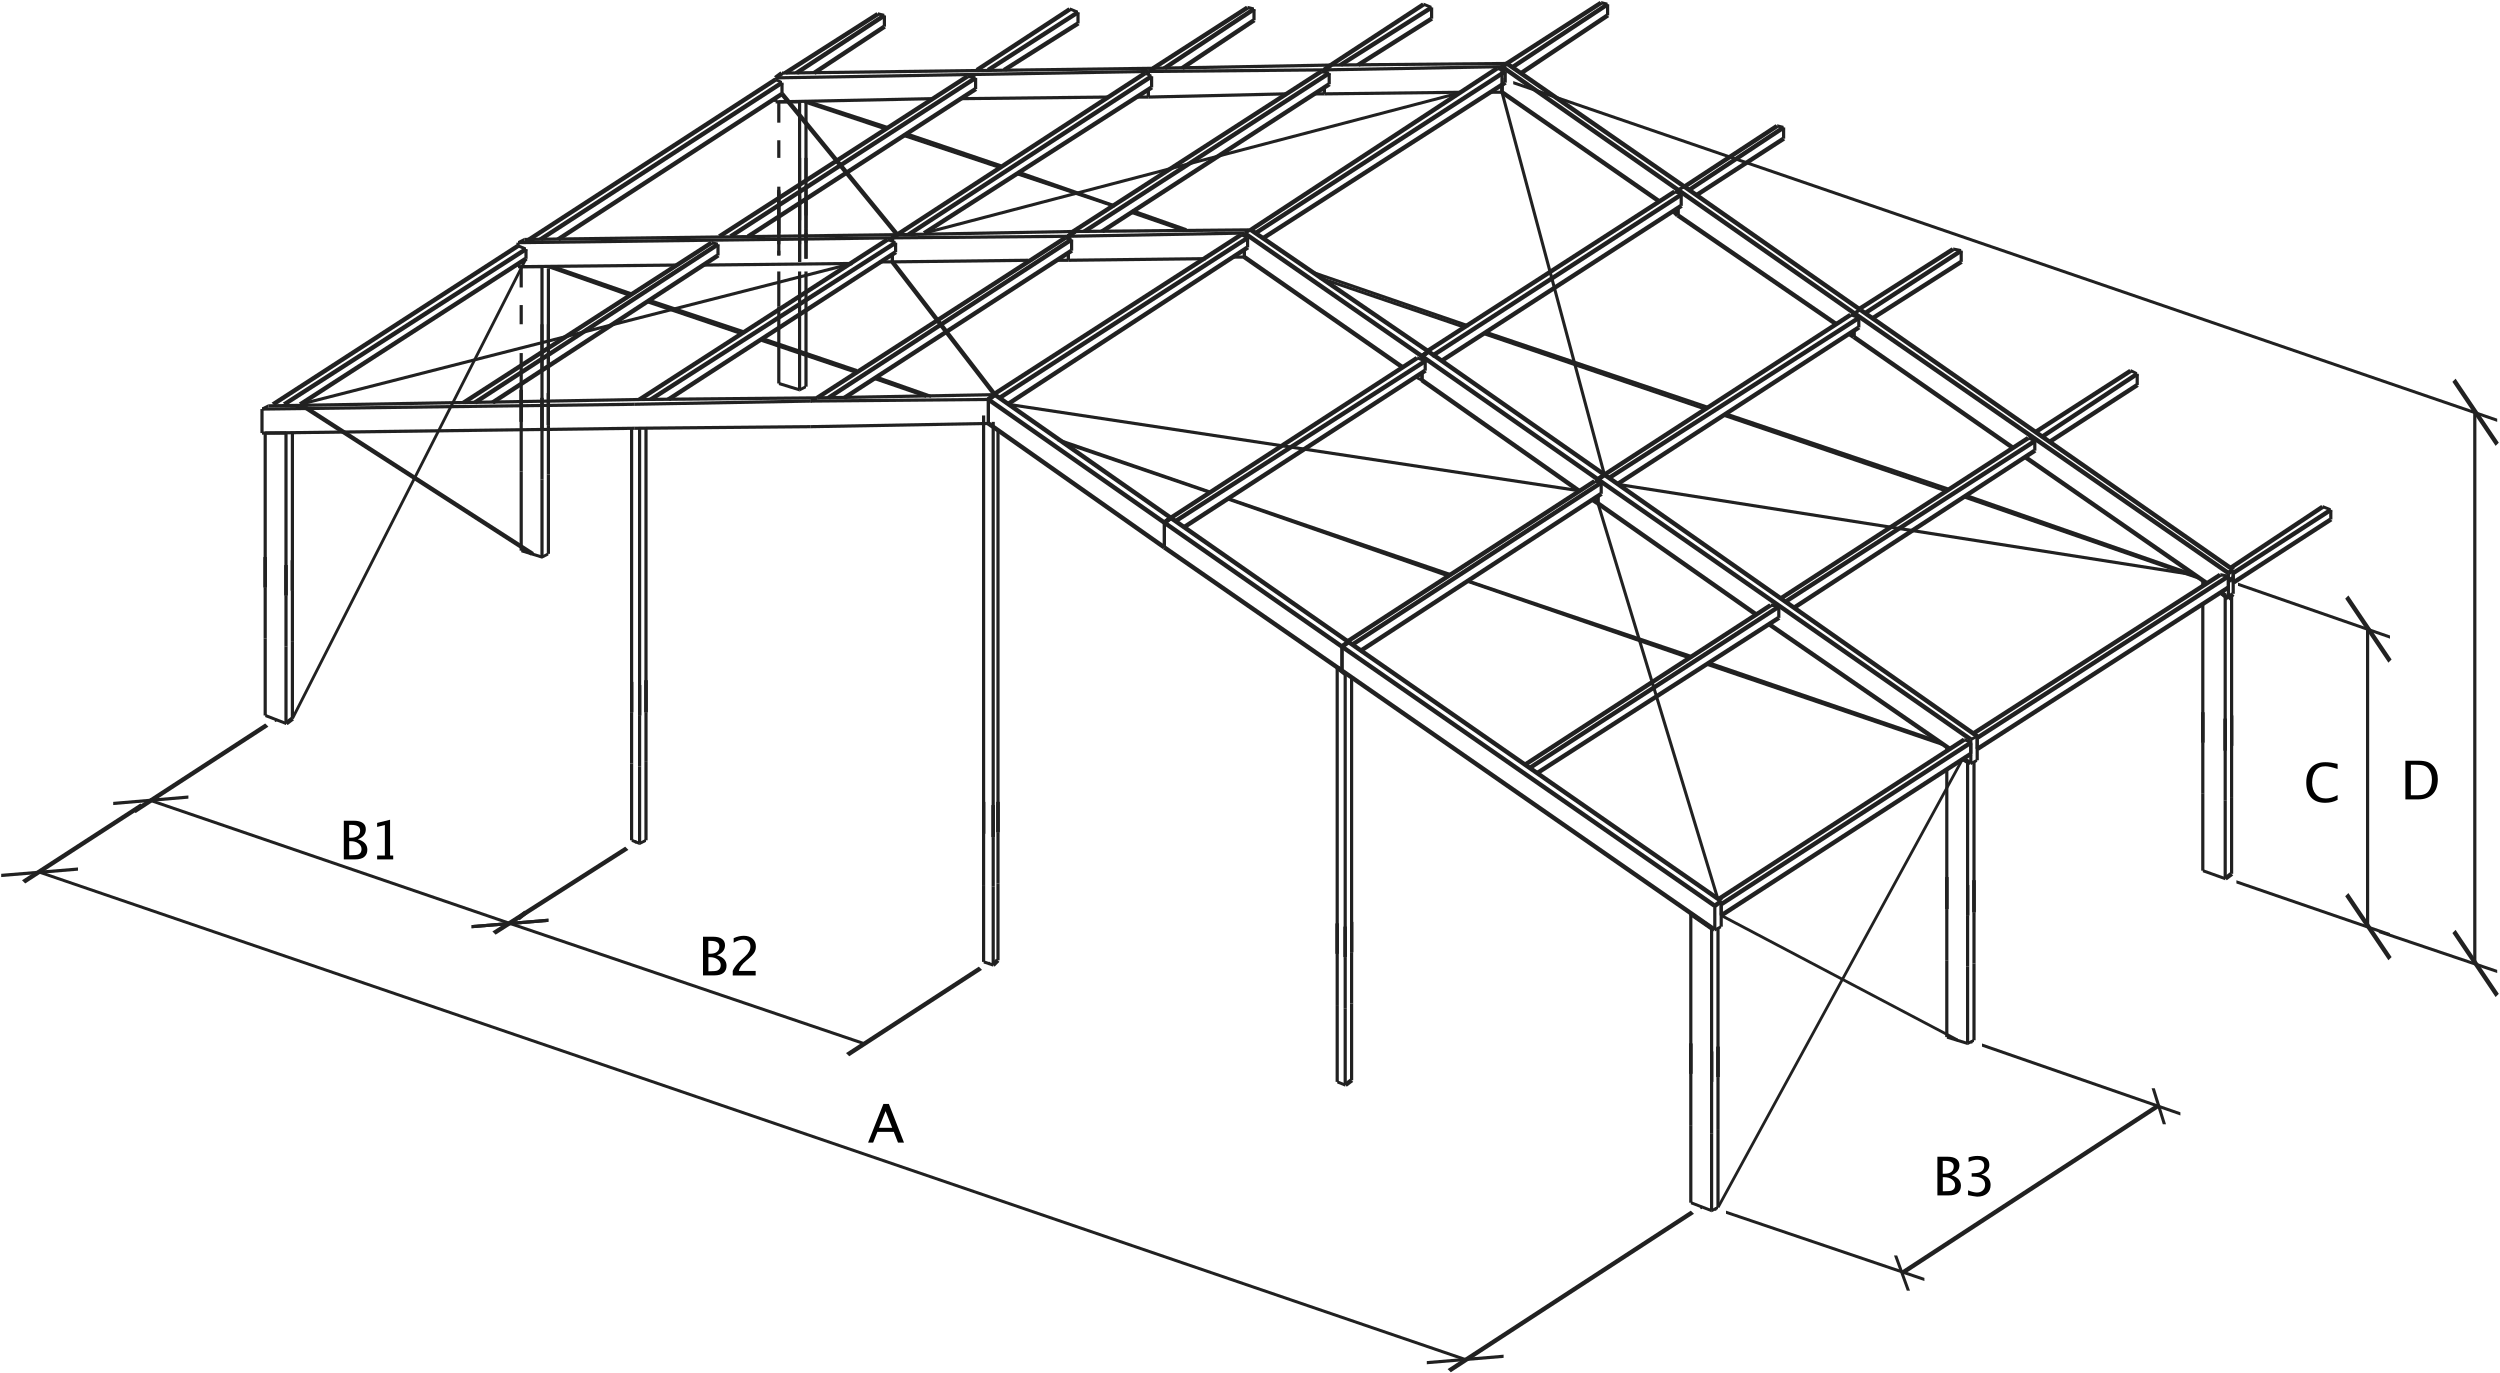 <?xml version="1.0" encoding="utf-8"?>
<!-- Generator: Adobe Illustrator 24.0.3, SVG Export Plug-In . SVG Version: 6.00 Build 0)  -->
<svg version="1.1" id="Ebene_1" xmlns="http://www.w3.org/2000/svg" xmlns:xlink="http://www.w3.org/1999/xlink" x="0px" y="0px"
	 viewBox="0 0 375 206" style="enable-background:new 0 0 375 206;" xml:space="preserve">
<style type="text/css">
	.st0{fill-rule:evenodd;clip-rule:evenodd;fill:#212121;}
	.st1{clip-path:url(#SVGID_2_);}
	.st2{clip-path:url(#SVGID_4_);}
	.st3{clip-path:url(#SVGID_6_);}
	.st4{clip-path:url(#SVGID_8_);}
	.st5{clip-path:url(#SVGID_10_);}
	.st6{clip-path:url(#SVGID_12_);}
</style>
<g>
	<polygon class="st0" points="253.38,137.32 256.5,139.48 256.98,139 253.86,136.84 	"/>
	<rect x="256.5" y="139.24" class="st0" width="0.48" height="23.04"/>
	<rect x="257.46" y="139.24" class="st0" width="0.48" height="22.32"/>
	<rect x="253.38" y="137.07" class="st0" width="0.48" height="24"/>
	<polygon class="st0" points="200.34,100.36 201.54,101.32 202.02,100.84 200.82,99.88 	"/>
	<rect x="201.54" y="101.07" class="st0" width="0.48" height="42.49"/>
	<rect x="202.5" y="101.56" class="st0" width="0.48" height="41.28"/>
	<rect x="200.34" y="100.12" class="st0" width="0.48" height="42.95"/>
	<rect x="148.74" y="63.28" class="st0" width="0.48" height="62.28"/>
	<rect x="149.46" y="64.72" class="st0" width="0.48" height="60.12"/>
	<rect x="147.3" y="62.32" class="st0" width="0.48" height="62.75"/>
	<polygon class="st0" points="292.02,112.36 292.5,112.6 292.5,112.12 292.02,111.88 	"/>
	<polygon class="st0" points="294.18,114.04 294.9,114.52 295.38,114.04 294.66,113.56 	"/>
	<rect x="294.9" y="114.28" class="st0" width="0.48" height="23.04"/>
	<rect x="295.86" y="114.28" class="st0" width="0.48" height="22.56"/>
	<rect x="291.78" y="115.24" class="st0" width="0.48" height="21.12"/>
	<rect x="291.78" y="112.12" class="st0" width="0.48" height="0.48"/>
	<polygon class="st0" points="330.42,87.4 330.9,87.64 330.9,87.16 330.42,86.92 	"/>
	<polygon class="st0" points="332.82,89.07 333.54,89.56 334.02,89.07 333.3,88.6 	"/>
	<rect x="333.54" y="89.32" class="st0" width="0.48" height="23.28"/>
	<rect x="334.5" y="89.32" class="st0" width="0.48" height="22.56"/>
	<rect x="330.18" y="90.52" class="st0" width="0.48" height="20.88"/>
	<rect x="330.18" y="87.16" class="st0" width="0.48" height="0.72"/>
	<rect x="94.5" y="64.24" class="st0" width="0.48" height="42.6"/>
	<rect x="95.7" y="64.24" class="st0" width="0.48" height="43.08"/>
	<rect x="96.66" y="64.24" class="st0" width="0.48" height="42.6"/>
	<rect x="116.82" y="15.04" class="st0" width="3.12" height="0.48"/>
	<rect x="116.58" y="15.28" class="st0" width="0.48" height="3.12"/>
	<rect x="116.58" y="21.04" class="st0" width="0.48" height="2.64"/>
	<rect x="116.58" y="28" class="st0" width="0.48" height="6.96"/>
	<rect x="116.58" y="37.6" class="st0" width="0.48" height="0.72"/>
	<rect x="119.7" y="35.68" class="st0" width="0.48" height="3.6"/>
	<rect x="119.7" y="28" class="st0" width="0.48" height="5.04"/>
	<rect x="119.7" y="23.68" class="st0" width="0.48" height="6.72"/>
	<rect x="119.7" y="15.28" class="st0" width="0.48" height="12.48"/>
	<rect x="120.66" y="15.28" class="st0" width="0.48" height="12"/>
	<rect x="120.66" y="23.68" class="st0" width="0.48" height="6.24"/>
	<rect x="120.66" y="28" class="st0" width="0.48" height="4.32"/>
	<rect x="120.66" y="34.96" class="st0" width="0.48" height="3.84"/>
	<rect x="78.18" y="39.76" class="st0" width="3.12" height="0.48"/>
	<rect x="77.94" y="40" class="st0" width="0.48" height="3.12"/>
	<rect x="77.94" y="45.76" class="st0" width="0.48" height="2.88"/>
	<rect x="77.94" y="52.96" class="st0" width="0.48" height="10.32"/>
	<rect x="81.06" y="52.96" class="st0" width="0.48" height="11.28"/>
	<rect x="81.06" y="48.64" class="st0" width="0.48" height="6.72"/>
	<rect x="81.06" y="40" class="st0" width="0.48" height="12.72"/>
	<rect x="82.02" y="40.24" class="st0" width="0.48" height="11.76"/>
	<rect x="82.02" y="48.64" class="st0" width="0.48" height="6"/>
	<rect x="82.02" y="52.96" class="st0" width="0.48" height="10.8"/>
	<rect x="39.78" y="64.72" class="st0" width="3.12" height="0.48"/>
	<rect x="39.54" y="64.96" class="st0" width="0.48" height="23.16"/>
	<rect x="42.66" y="64.96" class="st0" width="0.48" height="24.36"/>
	<rect x="43.62" y="64.96" class="st0" width="0.48" height="23.64"/>
	<rect x="333.54" y="112.6" class="st0" width="0.48" height="7.44"/>
	<rect x="334.5" y="111.88" class="st0" width="0.48" height="7.68"/>
	<rect x="330.18" y="111.4" class="st0" width="0.48" height="7.67"/>
	<rect x="333.54" y="120.04" class="st0" width="0.48" height="11.76"/>
	<rect x="334.5" y="119.56" class="st0" width="0.48" height="11.51"/>
	<polygon class="st0" points="333.78,131.56 330.42,130.36 330.42,130.84 333.78,132.04 	"/>
	<polygon class="st0" points="334.02,132.04 334.98,131.32 334.5,130.84 333.54,131.56 	"/>
	<rect x="330.18" y="119.07" class="st0" width="0.48" height="11.53"/>
	<rect x="333.54" y="107.8" class="st0" width="0.48" height="4.8"/>
	<rect x="334.5" y="107.32" class="st0" width="0.48" height="4.56"/>
	<rect x="330.18" y="106.84" class="st0" width="0.48" height="4.56"/>
	<rect x="333.54" y="107.8" class="st0" width="0.48" height="4.8"/>
	<rect x="334.5" y="107.32" class="st0" width="0.48" height="4.56"/>
	<rect x="330.18" y="106.84" class="st0" width="0.48" height="4.56"/>
	<rect x="256.5" y="162.28" class="st0" width="0.48" height="7.79"/>
	<rect x="257.46" y="161.56" class="st0" width="0.48" height="7.8"/>
	<rect x="253.38" y="161.07" class="st0" width="0.48" height="7.81"/>
	<rect x="201.54" y="143.56" class="st0" width="0.48" height="7.68"/>
	<rect x="202.5" y="142.84" class="st0" width="0.48" height="7.68"/>
	<rect x="200.34" y="143.07" class="st0" width="0.48" height="7.69"/>
	<rect x="294.9" y="137.32" class="st0" width="0.48" height="7.68"/>
	<rect x="295.86" y="136.84" class="st0" width="0.48" height="7.68"/>
	<rect x="291.78" y="136.36" class="st0" width="0.48" height="7.68"/>
	<rect x="256.5" y="170.07" class="st0" width="0.48" height="11.53"/>
	<rect x="257.46" y="169.36" class="st0" width="0.48" height="11.76"/>
	<polygon class="st0" points="256.74,181.36 253.62,180.16 253.62,180.64 256.74,181.84 	"/>
	<polygon class="st0" points="256.74,181.84 257.7,181.36 257.7,180.88 256.74,181.36 	"/>
	<rect x="253.38" y="168.88" class="st0" width="0.48" height="11.52"/>
	<rect x="294.9" y="145" class="st0" width="0.48" height="11.52"/>
	<rect x="295.86" y="144.52" class="st0" width="0.48" height="11.52"/>
	<polygon class="st0" points="295.14,156.28 292.02,155.32 292.02,155.8 295.14,156.76 	"/>
	<polygon class="st0" points="295.14,156.76 296.1,156.28 296.1,155.8 295.14,156.28 	"/>
	<rect x="291.78" y="144.04" class="st0" width="0.48" height="11.52"/>
	<rect x="201.54" y="151.24" class="st0" width="0.48" height="11.52"/>
	<rect x="202.5" y="150.52" class="st0" width="0.48" height="11.52"/>
	<polygon class="st0" points="201.78,162.52 200.58,162.04 200.58,162.52 201.78,163 	"/>
	<polygon class="st0" points="202.02,163 202.98,162.28 202.5,161.8 201.54,162.52 	"/>
	<rect x="200.34" y="150.76" class="st0" width="0.48" height="11.52"/>
	<rect x="294.9" y="132.76" class="st0" width="0.48" height="4.56"/>
	<rect x="295.86" y="132.04" class="st0" width="0.48" height="4.8"/>
	<rect x="291.78" y="131.56" class="st0" width="0.48" height="4.8"/>
	<rect x="294.9" y="132.76" class="st0" width="0.48" height="4.56"/>
	<rect x="295.86" y="132.04" class="st0" width="0.48" height="4.8"/>
	<rect x="291.78" y="131.56" class="st0" width="0.48" height="4.8"/>
	<rect x="256.5" y="157.72" class="st0" width="0.48" height="4.56"/>
	<rect x="257.46" y="157" class="st0" width="0.48" height="4.56"/>
	<rect x="253.38" y="156.52" class="st0" width="0.48" height="4.55"/>
	<rect x="256.5" y="157.72" class="st0" width="0.48" height="4.56"/>
	<rect x="257.46" y="157" class="st0" width="0.48" height="4.56"/>
	<rect x="253.38" y="156.52" class="st0" width="0.48" height="4.55"/>
	<rect x="201.54" y="139" class="st0" width="0.48" height="4.56"/>
	<rect x="202.5" y="138.28" class="st0" width="0.48" height="4.56"/>
	<rect x="200.34" y="138.52" class="st0" width="0.48" height="4.55"/>
	<rect x="201.54" y="139" class="st0" width="0.48" height="4.56"/>
	<rect x="202.5" y="138.28" class="st0" width="0.48" height="4.56"/>
	<rect x="200.34" y="138.52" class="st0" width="0.48" height="4.55"/>
	<rect x="116.58" y="40.72" class="st0" width="0.48" height="5.28"/>
	<rect x="119.7" y="40.72" class="st0" width="0.48" height="6.24"/>
	<rect x="120.66" y="40.72" class="st0" width="0.48" height="5.76"/>
	<rect x="116.58" y="46" class="st0" width="0.48" height="11.52"/>
	<polygon class="st0" points="116.82,57.76 119.94,58.72 119.94,58.24 116.82,57.28 	"/>
	<polygon class="st0" points="119.94,58.72 120.9,58.24 120.9,57.76 119.94,58.24 	"/>
	<rect x="119.7" y="46.96" class="st0" width="0.48" height="11.52"/>
	<rect x="120.66" y="46.48" class="st0" width="0.48" height="11.52"/>
	<rect x="116.58" y="28.48" class="st0" width="0.48" height="9.84"/>
	<rect x="116.58" y="28.72" class="st0" width="0.48" height="5.04"/>
	<rect x="119.7" y="29.92" class="st0" width="0.48" height="4.8"/>
	<rect x="119.7" y="29.44" class="st0" width="0.48" height="9.84"/>
	<rect x="120.66" y="29.92" class="st0" width="0.48" height="8.88"/>
	<rect x="120.66" y="30.16" class="st0" width="0.48" height="4.08"/>
	<rect x="116.58" y="33.76" class="st0" width="0.48" height="2.88"/>
	<rect x="119.7" y="34.72" class="st0" width="0.48" height="1.92"/>
	<rect x="120.66" y="34.24" class="st0" width="0.48" height="2.16"/>
	<rect x="148.74" y="125.56" class="st0" width="0.48" height="7.44"/>
	<rect x="149.46" y="124.84" class="st0" width="0.48" height="7.68"/>
	<rect x="147.3" y="125.07" class="st0" width="0.48" height="7.69"/>
	<rect x="77.94" y="63.28" class="st0" width="0.48" height="7.44"/>
	<rect x="81.06" y="64.24" class="st0" width="0.48" height="7.68"/>
	<rect x="82.02" y="63.76" class="st0" width="0.48" height="7.44"/>
	<rect x="39.54" y="88.12" class="st0" width="0.48" height="7.68"/>
	<rect x="42.66" y="89.32" class="st0" width="0.48" height="7.68"/>
	<rect x="43.62" y="88.6" class="st0" width="0.48" height="7.68"/>
	<rect x="94.5" y="106.84" class="st0" width="0.48" height="7.68"/>
	<rect x="95.7" y="107.32" class="st0" width="0.48" height="7.68"/>
	<rect x="96.66" y="106.84" class="st0" width="0.48" height="7.44"/>
	<rect x="148.74" y="133" class="st0" width="0.48" height="11.76"/>
	<rect x="149.46" y="132.52" class="st0" width="0.48" height="11.52"/>
	<polygon class="st0" points="148.98,144.52 147.54,144.04 147.54,144.52 148.98,145 	"/>
	
		<rect x="148.83" y="144.06" transform="matrix(0.707 -0.707 0.707 0.707 -58.366 147.889)" class="st0" width="1.02" height="0.68"/>
	<rect x="147.3" y="132.76" class="st0" width="0.48" height="11.52"/>
	<rect x="94.5" y="114.52" class="st0" width="0.48" height="11.52"/>
	<polygon class="st0" points="94.74,126.28 95.94,126.76 95.94,126.28 94.74,125.8 	"/>
	<polygon class="st0" points="95.94,126.76 96.9,126.28 96.9,125.8 95.94,126.28 	"/>
	<rect x="95.7" y="115" class="st0" width="0.48" height="11.52"/>
	<rect x="96.66" y="114.28" class="st0" width="0.48" height="11.76"/>
	<rect x="77.94" y="70.72" class="st0" width="0.48" height="11.88"/>
	<polygon class="st0" points="78.18,82.84 81.3,83.8 81.3,83.32 78.18,82.36 	"/>
	<polygon class="st0" points="81.3,83.8 82.26,83.32 82.26,82.84 81.3,83.32 	"/>
	<rect x="81.06" y="71.92" class="st0" width="0.48" height="11.64"/>
	<rect x="82.02" y="71.2" class="st0" width="0.48" height="11.87"/>
	<rect x="39.54" y="95.8" class="st0" width="0.48" height="11.52"/>
	<polygon class="st0" points="39.78,107.56 42.9,108.76 42.9,108.28 39.78,107.07 	"/>
	<polygon class="st0" points="43.14,108.76 44.1,108.04 43.62,107.56 42.66,108.28 	"/>
	<rect x="42.66" y="97" class="st0" width="0.48" height="11.52"/>
	<rect x="43.62" y="96.28" class="st0" width="0.48" height="11.52"/>
	<rect x="148.74" y="120.76" class="st0" width="0.48" height="4.8"/>
	<rect x="149.46" y="120.28" class="st0" width="0.48" height="4.56"/>
	<rect x="147.3" y="120.28" class="st0" width="0.48" height="4.79"/>
	<rect x="148.74" y="120.76" class="st0" width="0.48" height="4.8"/>
	<rect x="149.46" y="120.28" class="st0" width="0.48" height="4.56"/>
	<rect x="147.3" y="120.28" class="st0" width="0.48" height="4.79"/>
	<rect x="94.5" y="102.28" class="st0" width="0.48" height="4.56"/>
	<rect x="95.7" y="102.76" class="st0" width="0.48" height="4.56"/>
	<rect x="96.66" y="102.04" class="st0" width="0.48" height="4.8"/>
	<rect x="94.5" y="102.28" class="st0" width="0.48" height="4.56"/>
	<rect x="95.7" y="102.76" class="st0" width="0.48" height="4.56"/>
	<rect x="96.66" y="102.04" class="st0" width="0.48" height="4.8"/>
	<rect x="77.94" y="58.48" class="st0" width="0.48" height="4.8"/>
	<rect x="81.06" y="59.68" class="st0" width="0.48" height="4.56"/>
	<rect x="82.02" y="58.96" class="st0" width="0.48" height="4.8"/>
	<rect x="77.94" y="58.48" class="st0" width="0.48" height="4.8"/>
	<rect x="81.06" y="59.68" class="st0" width="0.48" height="4.56"/>
	<rect x="82.02" y="58.96" class="st0" width="0.48" height="4.8"/>
	<rect x="39.54" y="83.56" class="st0" width="0.48" height="4.56"/>
	<rect x="42.66" y="84.76" class="st0" width="0.48" height="4.56"/>
	<rect x="43.62" y="84.04" class="st0" width="0.48" height="4.56"/>
	<rect x="39.54" y="83.56" class="st0" width="0.48" height="4.56"/>
	<rect x="42.66" y="84.76" class="st0" width="0.48" height="4.56"/>
	<rect x="43.62" y="84.04" class="st0" width="0.48" height="4.56"/>
	<rect x="148.02" y="59.92" class="st0" width="0.48" height="3.6"/>
	<polygon class="st0" points="148.02,60.16 174.42,78.64 174.9,78.16 148.5,59.68 	"/>
	<polygon class="st0" points="148.5,60.16 149.46,59.44 148.98,58.96 148.02,59.68 	"/>
	<polygon class="st0" points="175.86,77.44 149.46,58.96 148.98,59.44 175.38,77.92 	"/>
	<rect x="174.42" y="78.4" class="st0" width="0.48" height="3.72"/>
	<polygon class="st0" points="174.9,78.64 175.86,77.92 175.38,77.44 174.42,78.16 	"/>
	<polygon class="st0" points="174.9,81.88 148.5,63.28 148.02,63.76 174.42,82.36 	"/>
	<rect x="186.42" y="37.6" class="st0" width="0.48" height="0.96"/>
	<rect x="186.42" y="34.96" class="st0" width="0.48" height="0.48"/>
	<polygon class="st0" points="186.42,35.2 213.06,53.68 213.54,53.2 186.9,34.72 	"/>
	<polygon class="st0" points="186.66,35.2 187.62,34.72 187.62,34.24 186.66,34.72 	"/>
	<polygon class="st0" points="214.5,52.48 187.86,34.24 187.38,34.72 214.02,52.96 	"/>
	<rect x="213.06" y="53.44" class="st0" width="0.48" height="0.48"/>
	<rect x="213.06" y="56.07" class="st0" width="0.48" height="0.97"/>
	<polygon class="st0" points="213.54,53.68 214.5,52.96 214.02,52.48 213.06,53.2 	"/>
	<polygon class="st0" points="213.3,56.8 212.34,56.32 212.34,56.8 213.3,57.28 	"/>
	<polygon class="st0" points="210.66,54.88 186.9,38.32 186.42,38.8 210.18,55.36 	"/>
	<rect x="225.06" y="12.64" class="st0" width="0.48" height="1.2"/>
	<rect x="225.06" y="10" class="st0" width="0.48" height="0.48"/>
	<polygon class="st0" points="225.06,10.24 251.46,28.72 251.94,28.24 225.54,9.76 	"/>
	<polygon class="st0" points="225.54,10.24 226.26,9.76 225.78,9.28 225.06,9.76 	"/>
	<polygon class="st0" points="252.9,27.76 226.26,9.28 225.78,9.76 252.42,28.24 	"/>
	<rect x="251.46" y="28.48" class="st0" width="0.48" height="0.48"/>
	<rect x="251.46" y="31.12" class="st0" width="0.48" height="1.2"/>
	<polygon class="st0" points="251.7,28.72 252.66,28.24 252.66,27.76 251.7,28.24 	"/>
	
		<rect x="251" y="31.45" transform="matrix(0.702 -0.712 0.712 0.702 52.106 188.478)" class="st0" width="0.68" height="1.01"/>
	<polygon class="st0" points="249.06,29.92 225.54,13.6 225.06,14.07 248.58,30.4 	"/>
	<rect x="304.98" y="66.16" class="st0" width="0.48" height="1.44"/>
	<polygon class="st0" points="269.22,91.48 305.46,67.84 304.98,67.36 268.74,91 	"/>
	<polygon class="st0" points="268.02,90.52 305.46,66.4 304.98,65.92 267.54,90.04 	"/>
	<polygon class="st0" points="267.3,90.04 304.5,65.92 304.02,65.44 266.82,89.56 	"/>
	<polygon class="st0" points="305.22,65.92 304.26,65.44 304.26,65.92 305.22,66.4 	"/>
	<rect x="296.34" y="110.68" class="st0" width="0.48" height="1.68"/>
	<rect x="334.02" y="86.44" class="st0" width="0.48" height="1.68"/>
	<polygon class="st0" points="296.82,112.6 334.5,88.36 334.02,87.88 296.34,112.12 	"/>
	<polygon class="st0" points="296.82,110.92 334.5,86.68 334.02,86.2 296.34,110.44 	"/>
	<polygon class="st0" points="296.34,110.2 333.3,86.44 332.82,85.96 295.86,109.72 	"/>
	<polygon class="st0" points="334.26,86.2 333.06,85.96 333.06,86.44 334.26,86.68 	"/>
	<polygon class="st0" points="240.9,71.44 277.86,47.44 277.38,46.96 240.42,70.96 	"/>
	<polygon class="st0" points="278.82,47.44 277.62,46.96 277.62,47.44 278.82,47.92 	"/>
	<polygon class="st0" points="241.62,71.92 279.06,47.92 278.58,47.44 241.14,71.44 	"/>
	<rect x="278.58" y="47.68" class="st0" width="0.48" height="1.44"/>
	<polygon class="st0" points="242.82,72.88 279.06,49.36 278.58,48.88 242.34,72.4 	"/>
	<polygon class="st0" points="214.26,52.96 251.46,28.96 250.98,28.48 213.78,52.48 	"/>
	<polygon class="st0" points="252.18,28.96 251.22,28.48 251.22,28.96 252.18,29.44 	"/>
	<polygon class="st0" points="214.98,53.68 252.42,29.44 251.94,28.96 214.5,53.2 	"/>
	<rect x="251.94" y="29.2" class="st0" width="0.48" height="1.68"/>
	<polygon class="st0" points="216.42,54.4 252.42,31.12 251.94,30.64 215.94,53.92 	"/>
	<rect x="277.86" y="49.6" class="st0" width="0.48" height="0.96"/>
	<rect x="277.86" y="46.96" class="st0" width="0.48" height="0.48"/>
	<polygon class="st0" points="277.86,47.2 334.02,86.2 334.5,85.72 278.34,46.72 	"/>
	<polygon class="st0" points="278.1,47.2 279.06,46.72 279.06,46.24 278.1,46.72 	"/>
	<polygon class="st0" points="335.22,85.24 279.3,46.24 278.82,46.72 334.74,85.72 	"/>
	<rect x="334.02" y="85.96" class="st0" width="0.48" height="3.84"/>
	<polygon class="st0" points="334.5,86.2 335.22,85.72 334.74,85.24 334.02,85.72 	"/>
	<rect x="334.74" y="85.48" class="st0" width="0.48" height="3.59"/>
	<polygon class="st0" points="334.5,89.56 333.3,88.6 332.82,89.07 334.02,90.04 	"/>
	<polygon class="st0" points="331.14,87.16 304.02,68.32 303.54,68.8 330.66,87.64 	"/>
	<polygon class="st0" points="302.1,66.88 278.34,50.32 277.86,50.8 301.62,67.36 	"/>
	
		<rect x="334.11" y="89.1" transform="matrix(0.707 -0.707 0.707 0.707 34.761 262.802)" class="st0" width="1.02" height="0.68"/>
	<rect x="251.46" y="31.12" class="st0" width="0.48" height="1.2"/>
	<rect x="251.46" y="28.48" class="st0" width="0.48" height="0.48"/>
	<polygon class="st0" points="251.46,28.72 277.86,47.2 278.34,46.72 251.94,28.24 	"/>
	<polygon class="st0" points="251.7,28.72 252.66,28.24 252.66,27.76 251.7,28.24 	"/>
	<polygon class="st0" points="279.3,46.24 252.9,27.76 252.42,28.24 278.82,46.72 	"/>
	<rect x="277.86" y="46.96" class="st0" width="0.48" height="0.48"/>
	<rect x="277.86" y="49.6" class="st0" width="0.48" height="0.96"/>
	<polygon class="st0" points="278.1,47.2 279.06,46.72 279.06,46.24 278.1,46.72 	"/>
	<polygon class="st0" points="278.34,50.32 277.62,49.84 277.14,50.32 277.86,50.8 	"/>
	<polygon class="st0" points="275.7,48.4 251.94,32.07 251.46,32.56 275.22,48.88 	"/>
	<rect x="334.74" y="85.96" class="st0" width="0.48" height="1.44"/>
	<rect x="349.38" y="76.48" class="st0" width="0.48" height="1.44"/>
	<polygon class="st0" points="335.22,87.64 349.86,78.16 349.38,77.68 334.74,87.16 	"/>
	<polygon class="st0" points="335.22,86.2 349.86,76.72 349.38,76.24 334.74,85.72 	"/>
	<polygon class="st0" points="334.74,85.48 348.66,76.24 348.18,75.76 334.26,85 	"/>
	<polygon class="st0" points="349.62,76.24 348.42,75.76 348.42,76.24 349.62,76.72 	"/>
	<rect x="320.34" y="56.07" class="st0" width="0.48" height="1.69"/>
	<polygon class="st0" points="307.86,66.4 320.82,58 320.34,57.52 307.38,65.92 	"/>
	<polygon class="st0" points="306.66,65.68 320.82,56.32 320.34,55.84 306.18,65.2 	"/>
	<polygon class="st0" points="305.7,64.96 319.86,55.84 319.38,55.36 305.22,64.48 	"/>
	<polygon class="st0" points="320.58,55.84 319.62,55.36 319.62,55.84 320.58,56.32 	"/>
	<polygon class="st0" points="279.3,46.48 293.22,37.6 292.74,37.12 278.82,46 	"/>
	<polygon class="st0" points="294.18,37.36 292.98,37.12 292.98,37.6 294.18,37.84 	"/>
	<polygon class="st0" points="280.02,47.2 294.42,37.84 293.94,37.36 279.54,46.72 	"/>
	<rect x="293.94" y="37.6" class="st0" width="0.48" height="1.68"/>
	<polygon class="st0" points="281.22,47.92 294.42,39.52 293.94,39.04 280.74,47.44 	"/>
	<polygon class="st0" points="252.9,28.24 266.82,19.12 266.34,18.64 252.42,27.76 	"/>
	<polygon class="st0" points="267.54,18.88 266.58,18.64 266.58,19.12 267.54,19.36 	"/>
	<polygon class="st0" points="253.62,28.72 267.78,19.36 267.3,18.88 253.14,28.24 	"/>
	<rect x="267.3" y="19.12" class="st0" width="0.48" height="1.68"/>
	<polygon class="st0" points="254.82,29.44 267.78,21.04 267.3,20.56 254.34,28.96 	"/>
	<rect x="201.06" y="97" class="st0" width="0.48" height="3.6"/>
	<polygon class="st0" points="201.06,97.24 256.98,136.12 257.46,135.64 201.54,96.76 	"/>
	<polygon class="st0" points="201.54,97.24 202.5,96.52 202.02,96.04 201.06,96.76 	"/>
	<polygon class="st0" points="258.42,134.92 202.5,96.04 202.02,96.52 257.94,135.4 	"/>
	<rect x="256.98" y="135.88" class="st0" width="0.48" height="3.6"/>
	<polygon class="st0" points="257.46,136.12 258.42,135.4 257.94,134.92 256.98,135.64 	"/>
	<rect x="257.94" y="135.16" class="st0" width="0.48" height="3.84"/>
	<polygon class="st0" points="257.46,139.24 201.54,100.36 201.06,100.84 256.98,139.72 	"/>
	<polygon class="st0" points="257.22,139.72 258.18,139.24 258.18,138.76 257.22,139.24 	"/>
	<rect x="174.42" y="78.4" class="st0" width="0.48" height="3.72"/>
	<polygon class="st0" points="174.42,78.64 201.06,97.24 201.54,96.76 174.9,78.16 	"/>
	<polygon class="st0" points="174.9,78.64 175.86,77.92 175.38,77.44 174.42,78.16 	"/>
	<polygon class="st0" points="202.5,96.04 175.86,77.44 175.38,77.92 202.02,96.52 	"/>
	<rect x="201.06" y="97" class="st0" width="0.48" height="3.6"/>
	<polygon class="st0" points="201.54,97.24 202.5,96.52 202.02,96.04 201.06,96.76 	"/>
	<polygon class="st0" points="201.54,100.36 174.9,81.88 174.42,82.36 201.06,100.84 	"/>
	<rect x="239.46" y="74.56" class="st0" width="0.48" height="0.96"/>
	<rect x="239.46" y="71.92" class="st0" width="0.48" height="0.48"/>
	<polygon class="st0" points="239.46,72.16 295.38,111.16 295.86,110.68 239.94,71.68 	"/>
	<polygon class="st0" points="239.94,72.16 240.9,71.44 240.42,70.96 239.46,71.68 	"/>
	<polygon class="st0" points="296.82,110.2 240.9,70.96 240.42,71.44 296.34,110.68 	"/>
	<rect x="295.38" y="110.92" class="st0" width="0.48" height="3.6"/>
	<polygon class="st0" points="295.62,111.16 296.58,110.68 296.58,110.2 295.62,110.68 	"/>
	<rect x="296.34" y="110.44" class="st0" width="0.48" height="3.6"/>
	<polygon class="st0" points="295.86,114.28 294.66,113.56 294.18,114.04 295.38,114.76 	"/>
	<polygon class="st0" points="292.74,112.12 265.62,93.4 265.14,93.88 292.26,112.6 	"/>
	<polygon class="st0" points="263.7,91.96 239.94,75.28 239.46,75.76 263.22,92.44 	"/>
	<polygon class="st0" points="295.62,114.76 296.58,114.28 296.58,113.8 295.62,114.28 	"/>
	<rect x="213.06" y="56.07" class="st0" width="0.48" height="0.97"/>
	<rect x="213.06" y="53.44" class="st0" width="0.48" height="0.48"/>
	<polygon class="st0" points="213.06,53.68 239.46,72.16 239.94,71.68 213.54,53.2 	"/>
	<polygon class="st0" points="213.54,53.68 214.5,52.96 214.02,52.48 213.06,53.2 	"/>
	<polygon class="st0" points="240.9,70.96 214.5,52.48 214.02,52.96 240.42,71.44 	"/>
	<rect x="239.46" y="71.92" class="st0" width="0.48" height="0.48"/>
	<rect x="239.46" y="74.56" class="st0" width="0.48" height="0.96"/>
	<polygon class="st0" points="239.94,72.16 240.9,71.44 240.42,70.96 239.46,71.68 	"/>
	<polygon class="st0" points="239.94,75.28 239.22,74.8 238.74,75.28 239.46,75.76 	"/>
	<polygon class="st0" points="237.06,73.36 213.54,56.8 213.06,57.28 236.58,73.84 	"/>
	<rect x="257.94" y="135.64" class="st0" width="0.48" height="1.68"/>
	<rect x="295.38" y="111.4" class="st0" width="0.48" height="1.67"/>
	<polygon class="st0" points="258.42,137.56 295.86,113.32 295.38,112.84 257.94,137.07 	"/>
	<polygon class="st0" points="258.42,135.88 295.86,111.64 295.38,111.16 257.94,135.4 	"/>
	<polygon class="st0" points="257.94,135.16 294.9,111.16 294.42,110.68 257.46,134.68 	"/>
	<polygon class="st0" points="295.62,111.16 294.66,110.68 294.66,111.16 295.62,111.64 	"/>
	<rect x="266.58" y="91" class="st0" width="0.48" height="1.68"/>
	<polygon class="st0" points="230.82,116.2 267.06,92.92 266.58,92.44 230.34,115.72 	"/>
	<polygon class="st0" points="229.62,115.48 267.06,91.24 266.58,90.76 229.14,115 	"/>
	<polygon class="st0" points="228.9,115 265.86,91 265.38,90.52 228.42,114.52 	"/>
	<polygon class="st0" points="266.82,90.76 265.62,90.52 265.62,91 266.82,91.24 	"/>
	<polygon class="st0" points="202.26,96.52 239.46,72.4 238.98,71.92 201.78,96.04 	"/>
	<polygon class="st0" points="240.18,72.16 239.22,71.92 239.22,72.4 240.18,72.64 	"/>
	<polygon class="st0" points="202.98,97 240.42,72.64 239.94,72.16 202.5,96.52 	"/>
	<rect x="239.94" y="72.4" class="st0" width="0.48" height="1.67"/>
	<polygon class="st0" points="204.18,97.96 240.42,74.32 239.94,73.84 203.7,97.48 	"/>
	<polygon class="st0" points="175.86,77.92 212.82,53.92 212.34,53.44 175.38,77.44 	"/>
	<polygon class="st0" points="213.78,53.92 212.58,53.44 212.58,53.92 213.78,54.4 	"/>
	<polygon class="st0" points="176.58,78.4 214.02,54.4 213.54,53.92 176.1,77.92 	"/>
	<rect x="213.54" y="54.16" class="st0" width="0.48" height="1.44"/>
	<polygon class="st0" points="177.78,79.36 214.02,55.84 213.54,55.36 177.3,78.88 	"/>
	<polygon class="st0" points="187.86,34.72 224.82,10.48 224.34,10 187.38,34.24 	"/>
	<polygon class="st0" points="225.78,10.48 224.58,10 224.58,10.48 225.78,10.96 	"/>
	<polygon class="st0" points="188.58,35.2 226.02,10.96 225.54,10.48 188.1,34.72 	"/>
	<rect x="225.54" y="10.72" class="st0" width="0.48" height="1.68"/>
	<polygon class="st0" points="189.78,35.92 226.02,12.64 225.54,12.16 189.3,35.44 	"/>
	<polygon class="st0" points="83.94,36.16 117.54,14.32 117.06,13.84 83.46,35.68 	"/>
	<rect x="117.06" y="12.4" class="st0" width="0.48" height="1.67"/>
	<polygon class="st0" points="81.3,36.16 117.54,12.64 117.06,12.16 80.82,35.68 	"/>
	<polygon class="st0" points="79.62,36.16 116.58,12.16 116.1,11.68 79.14,35.68 	"/>
	<polygon class="st0" points="116.34,12.16 117.3,12.64 117.3,12.16 116.34,11.68 	"/>
	<rect x="172.5" y="11.44" class="st0" width="0.48" height="1.68"/>
	<polygon class="st0" points="136.5,35.44 172.98,11.68 172.5,11.2 136.02,34.96 	"/>
	<polygon class="st0" points="171.78,11.2 172.74,11.68 172.74,11.2 171.78,10.72 	"/>
	<polygon class="st0" points="134.82,35.44 172.02,11.2 171.54,10.72 134.34,34.96 	"/>
	<polygon class="st0" points="138.9,35.2 172.98,13.36 172.5,12.88 138.42,34.72 	"/>
	<polygon class="st0" points="112.5,35.68 146.58,13.6 146.1,13.12 112.02,35.2 	"/>
	<rect x="146.1" y="11.68" class="st0" width="0.48" height="1.68"/>
	<polygon class="st0" points="109.86,35.68 146.58,11.92 146.1,11.44 109.38,35.2 	"/>
	<polygon class="st0" points="108.18,35.68 145.38,11.68 144.9,11.2 107.7,35.2 	"/>
	<polygon class="st0" points="145.14,11.68 146.34,11.92 146.34,11.44 145.14,11.2 	"/>
	<rect x="199.14" y="10.96" class="st0" width="0.48" height="1.68"/>
	<polygon class="st0" points="162.9,34.96 199.62,11.2 199.14,10.72 162.42,34.48 	"/>
	<polygon class="st0" points="198.18,10.96 199.38,11.2 199.38,10.72 198.18,10.48 	"/>
	<polygon class="st0" points="161.22,34.96 198.42,10.96 197.94,10.48 160.74,34.48 	"/>
	<polygon class="st0" points="165.54,34.96 199.62,12.88 199.14,12.4 165.06,34.48 	"/>
	<rect x="172.02" y="13.36" class="st0" width="0.48" height="1.2"/>
	<rect x="172.02" y="10.72" class="st0" width="0.48" height="0.48"/>
	<polygon class="st0" points="172.26,10.96 173.22,10.48 173.22,10 172.26,10.48 	"/>
	<polygon class="st0" points="172.26,10.48 116.34,11.44 116.34,11.92 172.26,10.96 	"/>
	<polygon class="st0" points="117.3,11.2 173.22,10.48 173.22,10 117.3,10.72 	"/>
	<polygon class="st0" points="116.58,11.92 117.54,11.2 117.06,10.72 116.1,11.44 	"/>
	<rect x="116.1" y="11.68" class="st0" width="0.48" height="0.24"/>
	<rect x="116.1" y="14.56" class="st0" width="0.48" height="0.72"/>
	<polygon class="st0" points="116.34,15.52 139.86,15.04 139.86,14.56 116.34,15.04 	"/>
	<polygon class="st0" points="143.94,15.04 166.26,14.8 166.26,14.32 143.94,14.56 	"/>
	<rect x="170.58" y="14.32" class="st0" width="1.68" height="0.48"/>
	<rect x="198.42" y="13.12" class="st0" width="0.48" height="0.95"/>
	<rect x="198.42" y="10.48" class="st0" width="0.48" height="0.48"/>
	<polygon class="st0" points="198.9,10.72 199.86,10 199.38,9.52 198.42,10.24 	"/>
	<polygon class="st0" points="198.66,10.24 172.26,10.48 172.26,10.96 198.66,10.72 	"/>
	<polygon class="st0" points="173.22,10.48 199.62,10 199.62,9.52 173.22,10 	"/>
	<polygon class="st0" points="172.26,10.96 173.22,10.48 173.22,10 172.26,10.48 	"/>
	<rect x="172.02" y="10.72" class="st0" width="0.48" height="0.48"/>
	<rect x="172.02" y="13.36" class="st0" width="0.48" height="1.2"/>
	<polygon class="st0" points="172.26,14.8 192.9,14.32 192.9,13.84 172.26,14.32 	"/>
	<rect x="196.98" y="13.84" class="st0" width="1.68" height="0.48"/>
	<polygon class="st0" points="150.9,10.72 161.94,3.76 161.46,3.28 150.42,10.24 	"/>
	<rect x="161.46" y="1.84" class="st0" width="0.48" height="1.68"/>
	<polygon class="st0" points="148.5,10.72 161.94,2.07 161.46,1.6 148.02,10.24 	"/>
	<polygon class="st0" points="146.82,10.72 160.74,1.6 160.26,1.12 146.34,10.24 	"/>
	<polygon class="st0" points="160.5,1.6 161.7,2.07 161.7,1.6 160.5,1.12 	"/>
	<polygon class="st0" points="122.34,11.2 132.9,4.24 132.42,3.76 121.86,10.72 	"/>
	<rect x="132.42" y="2.32" class="st0" width="0.48" height="1.68"/>
	<polygon class="st0" points="119.7,11.2 132.9,2.56 132.42,2.07 119.22,10.72 	"/>
	<polygon class="st0" points="118.02,11.2 131.94,2.32 131.46,1.84 117.54,10.72 	"/>
	<polygon class="st0" points="131.7,2.32 132.66,2.56 132.66,2.07 131.7,1.84 	"/>
	<polygon class="st0" points="226.26,9.76 240.42,0.64 239.94,0.16 225.78,9.28 	"/>
	<polygon class="st0" points="241.14,0.4 240.18,0.16 240.18,0.64 241.14,0.88 	"/>
	<polygon class="st0" points="227.22,10.24 241.38,0.88 240.9,0.4 226.74,9.76 	"/>
	<rect x="240.9" y="0.64" class="st0" width="0.48" height="1.68"/>
	<polygon class="st0" points="228.42,11.2 241.38,2.56 240.9,2.07 227.94,10.72 	"/>
	<rect x="187.86" y="1.36" class="st0" width="0.48" height="1.68"/>
	<polygon class="st0" points="174.9,10.48 188.34,1.6 187.86,1.12 174.42,10 	"/>
	<polygon class="st0" points="187.14,1.36 188.1,1.6 188.1,1.12 187.14,0.88 	"/>
	<polygon class="st0" points="173.22,10.48 187.38,1.36 186.9,0.88 172.74,10 	"/>
	<polygon class="st0" points="177.54,10.48 188.34,3.28 187.86,2.8 177.06,10 	"/>
	<rect x="214.5" y="1.12" class="st0" width="0.48" height="1.68"/>
	<polygon class="st0" points="201.3,10 214.98,1.36 214.5,0.88 200.82,9.52 	"/>
	<polygon class="st0" points="213.54,0.88 214.74,1.36 214.74,0.88 213.54,0.4 	"/>
	<polygon class="st0" points="199.86,10 213.78,0.88 213.3,0.4 199.38,9.52 	"/>
	<polygon class="st0" points="203.94,10 214.98,3.04 214.5,2.56 203.46,9.52 	"/>
	<rect x="225.06" y="12.64" class="st0" width="0.48" height="1.2"/>
	<rect x="225.06" y="10" class="st0" width="0.48" height="0.48"/>
	<polygon class="st0" points="225.54,10.24 226.26,9.76 225.78,9.28 225.06,9.76 	"/>
	<polygon class="st0" points="225.3,9.76 198.66,10.24 198.66,10.72 225.3,10.24 	"/>
	<polygon class="st0" points="199.62,10 226.02,9.76 226.02,9.28 199.62,9.52 	"/>
	<polygon class="st0" points="198.9,10.72 199.86,10 199.38,9.52 198.42,10.24 	"/>
	<rect x="198.42" y="10.48" class="st0" width="0.48" height="0.48"/>
	<rect x="198.42" y="13.12" class="st0" width="0.48" height="0.95"/>
	<polygon class="st0" points="198.66,14.32 219.3,14.07 219.3,13.6 198.66,13.84 	"/>
	<rect x="223.62" y="13.6" class="st0" width="1.68" height="0.47"/>
	<rect x="133.62" y="38.32" class="st0" width="0.48" height="0.96"/>
	<rect x="133.62" y="35.68" class="st0" width="0.48" height="0.48"/>
	<polygon class="st0" points="134.1,35.92 134.82,35.44 134.34,34.96 133.62,35.44 	"/>
	<polygon class="st0" points="133.86,35.44 77.7,36.16 77.7,36.64 133.86,35.92 	"/>
	<polygon class="st0" points="78.66,36.16 134.58,35.44 134.58,34.96 78.66,35.68 	"/>
	<polygon class="st0" points="77.7,36.64 78.66,36.16 78.66,35.68 77.7,36.16 	"/>
	<rect x="77.46" y="36.4" class="st0" width="0.48" height="0.48"/>
	<rect x="77.46" y="39.52" class="st0" width="0.48" height="0.48"/>
	<polygon class="st0" points="77.7,40.24 101.46,40 101.46,39.52 77.7,39.76 	"/>
	<polygon class="st0" points="105.54,40 127.86,39.76 127.86,39.28 105.54,39.52 	"/>
	<rect x="131.94" y="39.04" class="st0" width="1.92" height="0.48"/>
	<polygon class="st0" points="95.22,60.4 39.3,61.12 39.3,61.6 95.22,60.88 	"/>
	<polygon class="st0" points="40.26,61.12 96.18,60.16 96.18,59.68 40.26,60.64 	"/>
	<polygon class="st0" points="39.3,61.6 40.26,61.12 40.26,60.64 39.3,61.12 	"/>
	<rect x="39.06" y="61.36" class="st0" width="0.48" height="3.6"/>
	<polygon class="st0" points="39.3,65.2 95.22,64.48 95.22,64 39.3,64.72 	"/>
	<rect x="160.02" y="37.84" class="st0" width="0.48" height="1.2"/>
	<rect x="160.02" y="35.44" class="st0" width="0.48" height="0.24"/>
	<polygon class="st0" points="160.5,35.68 161.46,34.96 160.98,34.48 160.02,35.2 	"/>
	<polygon class="st0" points="160.26,35.2 133.86,35.44 133.86,35.92 160.26,35.68 	"/>
	<polygon class="st0" points="134.58,35.44 161.22,34.96 161.22,34.48 134.58,34.96 	"/>
	<polygon class="st0" points="134.1,35.92 134.82,35.44 134.34,34.96 133.62,35.44 	"/>
	<rect x="133.62" y="35.68" class="st0" width="0.48" height="0.48"/>
	<rect x="133.62" y="38.32" class="st0" width="0.48" height="0.96"/>
	<polygon class="st0" points="133.86,39.52 154.26,39.28 154.26,38.8 133.86,39.04 	"/>
	<rect x="158.58" y="38.8" class="st0" width="1.68" height="0.48"/>
	<polygon class="st0" points="121.62,60.4 122.58,59.92 122.58,59.44 121.62,59.92 	"/>
	<polygon class="st0" points="121.62,59.92 95.22,60.4 95.22,60.88 121.62,60.4 	"/>
	<polygon class="st0" points="96.18,60.16 122.58,59.92 122.58,59.44 96.18,59.68 	"/>
	<polygon class="st0" points="95.22,64.48 121.62,64.24 121.62,63.76 95.22,64 	"/>
	<polygon class="st0" points="74.1,60.64 107.94,38.56 107.46,38.07 73.62,60.16 	"/>
	<rect x="107.46" y="36.64" class="st0" width="0.48" height="1.68"/>
	<polygon class="st0" points="71.46,60.64 107.94,36.88 107.46,36.4 70.98,60.16 	"/>
	<polygon class="st0" points="69.78,60.64 106.98,36.64 106.5,36.16 69.3,60.16 	"/>
	<polygon class="st0" points="106.74,36.64 107.7,36.88 107.7,36.4 106.74,36.16 	"/>
	<polygon class="st0" points="45.3,60.88 79.14,39.04 78.66,38.56 44.82,60.4 	"/>
	<rect x="78.66" y="37.36" class="st0" width="0.48" height="1.44"/>
	<polygon class="st0" points="42.9,60.88 79.14,37.6 78.66,37.12 42.42,60.4 	"/>
	<polygon class="st0" points="41.22,60.88 77.94,37.12 77.46,36.64 40.74,60.4 	"/>
	<polygon class="st0" points="77.7,37.12 78.9,37.6 78.9,37.12 77.7,36.64 	"/>
	<rect x="148.02" y="59.92" class="st0" width="0.48" height="3.6"/>
	<polygon class="st0" points="148.5,60.16 149.46,59.44 148.98,58.96 148.02,59.68 	"/>
	<polygon class="st0" points="148.26,59.68 121.62,59.92 121.62,60.4 148.26,60.16 	"/>
	<polygon class="st0" points="122.58,59.92 149.22,59.44 149.22,58.96 122.58,59.44 	"/>
	<polygon class="st0" points="121.62,60.4 122.58,59.92 122.58,59.44 121.62,59.92 	"/>
	<polygon class="st0" points="121.62,64.24 148.26,63.76 148.26,63.28 121.62,63.76 	"/>
	<rect x="186.42" y="37.6" class="st0" width="0.48" height="0.96"/>
	<rect x="186.42" y="34.96" class="st0" width="0.48" height="0.48"/>
	<polygon class="st0" points="186.66,35.2 187.62,34.72 187.62,34.24 186.66,34.72 	"/>
	<polygon class="st0" points="186.66,34.72 160.26,35.2 160.26,35.68 186.66,35.2 	"/>
	<polygon class="st0" points="161.22,34.96 187.62,34.72 187.62,34.24 161.22,34.48 	"/>
	<polygon class="st0" points="160.5,35.68 161.46,34.96 160.98,34.48 160.02,35.2 	"/>
	<rect x="160.02" y="35.44" class="st0" width="0.48" height="0.24"/>
	<rect x="160.02" y="37.84" class="st0" width="0.48" height="1.2"/>
	<polygon class="st0" points="160.26,39.28 180.9,39.04 180.9,38.56 160.26,38.8 	"/>
	<rect x="184.98" y="38.32" class="st0" width="1.68" height="0.48"/>
	<rect x="160.5" y="35.92" class="st0" width="0.48" height="1.68"/>
	<polygon class="st0" points="124.5,59.92 160.98,36.16 160.5,35.68 124.02,59.44 	"/>
	<polygon class="st0" points="159.78,35.92 160.74,36.16 160.74,35.68 159.78,35.44 	"/>
	<polygon class="st0" points="122.82,59.92 160.02,35.92 159.54,35.44 122.34,59.44 	"/>
	<polygon class="st0" points="126.9,59.92 160.98,37.84 160.5,37.36 126.42,59.44 	"/>
	<rect x="134.1" y="36.4" class="st0" width="0.48" height="1.44"/>
	<polygon class="st0" points="97.86,60.16 134.58,36.64 134.1,36.16 97.38,59.68 	"/>
	<polygon class="st0" points="133.14,36.16 134.34,36.64 134.34,36.16 133.14,35.68 	"/>
	<polygon class="st0" points="96.18,60.16 133.38,36.16 132.9,35.68 95.7,59.68 	"/>
	<polygon class="st0" points="100.5,60.16 134.58,38.07 134.1,37.6 100.02,59.68 	"/>
	<polygon class="st0" points="149.22,59.44 186.42,35.44 185.94,34.96 148.74,58.96 	"/>
	<polygon class="st0" points="187.14,35.44 186.18,34.96 186.18,35.44 187.14,35.92 	"/>
	<polygon class="st0" points="150.18,59.92 187.38,35.92 186.9,35.44 149.7,59.44 	"/>
	<rect x="186.9" y="35.68" class="st0" width="0.48" height="1.44"/>
	<polygon class="st0" points="151.38,60.88 187.38,37.36 186.9,36.88 150.9,60.4 	"/>
	<polygon class="st0" points="328.98,85.96 294.9,74.07 294.9,74.56 328.98,86.44 	"/>
	<polygon class="st0" points="292.26,73.12 258.9,61.84 258.9,62.32 292.26,73.6 	"/>
	<polygon class="st0" points="256.26,60.88 222.9,49.6 222.9,50.07 256.26,61.36 	"/>
	<polygon class="st0" points="220.26,48.64 197.22,40.72 197.22,41.2 220.26,49.12 	"/>
	<polygon class="st0" points="178.02,34.24 169.86,31.36 169.86,31.84 178.02,34.72 	"/>
	<polygon class="st0" points="167.22,30.64 152.82,25.6 152.82,26.07 167.22,31.12 	"/>
	<polygon class="st0" points="150.18,24.64 136.02,19.84 136.02,20.32 150.18,25.12 	"/>
	<polygon class="st0" points="133.14,18.88 121.38,15.04 121.38,15.52 133.14,19.36 	"/>
	<polygon class="st0" points="329.7,86.44 294.66,74.32 294.66,74.8 329.7,86.92 	"/>
	<polygon class="st0" points="291.78,73.36 258.66,62.07 258.66,62.56 291.78,73.84 	"/>
	<polygon class="st0" points="255.78,61.12 222.66,49.84 222.66,50.32 255.78,61.6 	"/>
	<polygon class="st0" points="219.78,48.88 197.94,41.44 197.94,41.92 219.78,49.36 	"/>
	<polygon class="st0" points="177.3,34.24 169.62,31.6 169.62,32.07 177.3,34.72 	"/>
	<polygon class="st0" points="166.98,30.64 152.58,25.84 152.58,26.32 166.98,31.12 	"/>
	<polygon class="st0" points="149.94,24.88 135.54,20.07 135.54,20.56 149.94,25.36 	"/>
	<polygon class="st0" points="132.9,19.12 120.66,15.04 120.66,15.52 132.9,19.6 	"/>
	<polygon class="st0" points="290.58,110.92 256.26,99.16 256.26,99.64 290.58,111.4 	"/>
	<polygon class="st0" points="253.62,98.2 220.26,86.92 220.26,87.4 253.62,98.68 	"/>
	<polygon class="st0" points="217.62,85.96 184.26,74.56 184.26,75.04 217.62,86.44 	"/>
	<polygon class="st0" points="181.62,73.6 158.58,65.68 158.58,66.16 181.62,74.07 	"/>
	<polygon class="st0" points="139.62,59.2 131.46,56.32 131.46,56.8 139.62,59.68 	"/>
	<polygon class="st0" points="128.58,55.36 114.42,50.56 114.42,51.04 128.58,55.84 	"/>
	<polygon class="st0" points="111.78,49.6 97.38,44.8 97.38,45.28 111.78,50.07 	"/>
	<polygon class="st0" points="94.74,43.84 82.98,39.76 82.98,40.24 94.74,44.32 	"/>
	<polygon class="st0" points="291.3,111.4 256.02,99.4 256.02,99.88 291.3,111.88 	"/>
	<polygon class="st0" points="253.38,98.44 220.02,86.92 220.02,87.4 253.38,98.92 	"/>
	<polygon class="st0" points="217.38,86.2 184.02,74.56 184.02,75.04 217.38,86.68 	"/>
	<polygon class="st0" points="181.38,73.6 159.54,66.16 159.54,66.64 181.38,74.07 	"/>
	<polygon class="st0" points="138.9,59.2 131.22,56.56 131.22,57.04 138.9,59.68 	"/>
	<polygon class="st0" points="128.34,55.6 114.18,50.8 114.18,51.28 128.34,56.07 	"/>
	<polygon class="st0" points="111.3,49.84 97.14,45.04 97.14,45.52 111.3,50.32 	"/>
	<polygon class="st0" points="94.5,44.07 82.26,39.76 82.26,40.24 94.5,44.56 	"/>
	<polygon class="st0" points="334.5,87.4 335.22,86.92 334.74,86.44 334.02,86.92 	"/>
	<rect x="225.06" y="10" class="st0" width="0.48" height="3.84"/>
	<polygon class="st0" points="335.46,132.52 358.5,140.44 358.5,139.96 335.46,132.04 	"/>
	<polygon class="st0" points="335.7,87.88 358.5,95.8 358.5,95.32 335.7,87.4 	"/>
	<rect x="354.9" y="94.36" class="st0" width="0.48" height="44.64"/>
	<polygon class="st0" points="351.78,134.44 358.26,144.04 358.74,143.56 352.26,133.96 	"/>
	<polygon class="st0" points="358.74,98.92 352.26,89.32 351.78,89.8 358.26,99.4 	"/>
	<rect x="334.26" y="131.07" class="st0" width="0.24" height="0.49"/>
	<rect x="334.5" y="86.68" class="st0" width="0.24" height="0.48"/>
	<rect x="355.14" y="94.12" class="st0" width="0.24" height="0.48"/>
	<polygon class="st0" points="356.82,139.96 374.58,145.96 374.58,145.48 356.82,139.48 	"/>
	<polygon class="st0" points="226.98,12.64 374.58,63.28 374.58,62.8 226.98,12.16 	"/>
	<rect x="370.98" y="61.84" class="st0" width="0.48" height="82.68"/>
	<polygon class="st0" points="367.86,139.96 374.34,149.56 374.82,149.07 368.34,139.48 	"/>
	<polygon class="st0" points="374.82,66.4 368.34,56.8 367.86,57.28 374.34,66.88 	"/>
	<rect x="355.14" y="138.76" class="st0" width="0.24" height="0.48"/>
	<rect x="225.3" y="11.68" class="st0" width="0.24" height="0.48"/>
	<rect x="371.22" y="61.6" class="st0" width="0.24" height="0.47"/>
	<polygon class="st0" points="39.78,108.52 19.86,121.48 20.34,121.96 40.26,109 	"/>
	<polygon class="st0" points="93.78,127 73.86,139.72 74.34,140.2 94.26,127.48 	"/>
	<polygon class="st0" points="22.5,120.28 76.5,138.76 76.5,138.28 22.5,119.8 	"/>
	<polygon class="st0" points="28.26,119.32 16.98,120.28 16.98,120.76 28.26,119.8 	"/>
	<polygon class="st0" points="70.74,139.24 82.26,138.28 82.26,137.8 70.74,138.76 	"/>
	<rect x="41.22" y="107.8" class="st0" width="0.24" height="0.48"/>
	<rect x="95.22" y="126.04" class="st0" width="0.24" height="0.48"/>
	<rect x="76.5" y="138.28" class="st0" width="0.24" height="0.48"/>
	<polygon class="st0" points="77.94,138.04 79.14,137.07 78.66,136.6 77.46,137.56 	"/>
	<polygon class="st0" points="146.82,145 126.9,157.96 127.38,158.44 147.3,145.48 	"/>
	<polygon class="st0" points="76.5,138.76 129.54,156.76 129.54,156.28 76.5,138.28 	"/>
	<polygon class="st0" points="82.26,137.8 70.74,138.76 70.74,139.24 82.26,138.28 	"/>
	<rect x="76.5" y="138.28" class="st0" width="0.24" height="0.48"/>
	<rect x="148.26" y="144.28" class="st0" width="0.24" height="0.48"/>
	<polygon class="st0" points="258.9,182.07 288.66,192.16 288.66,191.68 258.9,181.6 	"/>
	<polygon class="st0" points="297.3,157 327.06,167.32 327.06,166.84 297.3,156.52 	"/>
	<polygon class="st0" points="285.54,191.2 323.94,166.12 323.46,165.64 285.06,190.72 	"/>
	<polygon class="st0" points="284.1,188.32 286.02,193.6 286.5,193.6 284.58,188.32 	"/>
	<polygon class="st0" points="324.9,168.64 323.22,163.24 322.74,163.24 324.42,168.64 	"/>
	<rect x="257.22" y="181.12" class="st0" width="0.24" height="0.48"/>
	<rect x="295.62" y="156.04" class="st0" width="0.24" height="0.48"/>
	<rect x="323.7" y="165.64" class="st0" width="0.24" height="0.48"/>
	<polygon class="st0" points="239.46,75.52 257.46,134.92 257.94,134.92 239.94,75.52 	"/>
	<polygon class="st0" points="328.98,85.96 242.58,72.4 242.58,72.88 328.98,86.44 	"/>
	<polygon class="st0" points="240.9,71.2 225.54,13.84 225.06,13.84 240.42,71.2 	"/>
	<polygon class="st0" points="236.82,73.36 151.14,60.4 151.14,60.88 236.82,73.84 	"/>
	<polygon class="st0" points="257.94,181.12 294.66,113.8 294.18,113.8 257.46,181.12 	"/>
	<polygon class="st0" points="293.7,155.8 258.18,137.07 258.18,137.56 293.7,156.28 	"/>
	<polygon class="st0" points="45.06,60.88 127.86,39.76 127.86,39.28 45.06,60.4 	"/>
	<polygon class="st0" points="133.62,39.52 148.98,59.44 149.46,58.96 134.1,39.04 	"/>
	<polygon class="st0" points="117.06,14.32 134.34,35.44 134.82,34.96 117.54,13.84 	"/>
	<polygon class="st0" points="138.66,35.2 219.3,14.07 219.3,13.6 138.66,34.72 	"/>
	<polygon class="st0" points="44.1,107.8 79.14,38.8 78.66,38.8 43.62,107.8 	"/>
	<polygon class="st0" points="80.1,82.84 45.3,60.4 44.82,60.88 79.62,83.32 	"/>
	<polygon class="st0" points="21.06,120.52 3.3,132.04 3.78,132.52 21.54,121 	"/>
	<polygon class="st0" points="253.62,181.6 217.14,205.36 217.62,205.84 254.1,182.07 	"/>
	<polygon class="st0" points="5.94,131.07 219.78,204.16 219.78,203.68 5.94,130.6 	"/>
	<polygon class="st0" points="11.7,130.12 0.18,131.07 0.18,131.56 11.7,130.6 	"/>
	<polygon class="st0" points="214.02,204.64 225.54,203.68 225.54,203.2 214.02,204.16 	"/>
	<rect x="22.5" y="119.8" class="st0" width="0.24" height="0.48"/>
	<rect x="255.06" y="180.88" class="st0" width="0.24" height="0.48"/>
	<rect x="219.78" y="203.68" class="st0" width="0.24" height="0.48"/>
	<g>
		<defs>
			<rect id="SVGID_1_" x="130.02" y="164.2" width="5.52" height="9"/>
		</defs>
		<clipPath id="SVGID_2_">
			<use xlink:href="#SVGID_1_"  style="overflow:visible;"/>
		</clipPath>
		<g class="st1">
			<path d="M134.7,171.39l-0.63-1.61h-2.46l-0.64,1.61h-0.76l2.3-5.8h0.82l2.27,5.8H134.7z M133.83,169.17l-0.99-2.5l-0.99,2.5
				H133.83z"/>
		</g>
	</g>
	<g>
		<defs>
			<rect id="SVGID_3_" x="289.86" y="172.12" width="9.36" height="9"/>
		</defs>
		<clipPath id="SVGID_4_">
			<use xlink:href="#SVGID_3_"  style="overflow:visible;"/>
		</clipPath>
		<g class="st2">
			<path d="M290.61,179.31v-5.8h1.51c0.58,0,1.03,0.11,1.33,0.33s0.46,0.54,0.46,0.95c0,0.7-0.4,1.2-1.19,1.5
				c0.95,0.29,1.42,0.81,1.42,1.57c0,0.47-0.16,0.83-0.47,1.08c-0.31,0.25-0.77,0.37-1.36,0.37H290.61z M291.42,176.06h0.26
				c0.44,0,0.78-0.09,1.02-0.28c0.24-0.19,0.36-0.45,0.36-0.8c0-0.57-0.44-0.85-1.33-0.85h-0.32V176.06z M291.42,178.69h0.17
				c0.6,0,0.99-0.04,1.17-0.11c0.34-0.14,0.51-0.41,0.51-0.8c0-0.34-0.15-0.63-0.46-0.86c-0.31-0.23-0.69-0.34-1.16-0.34h-0.23
				V178.69z"/>
			<path d="M295.21,179.27v-0.72c0.55,0.22,0.99,0.33,1.31,0.33c0.37,0,0.67-0.11,0.9-0.32c0.23-0.22,0.35-0.49,0.35-0.84
				c0-0.82-0.57-1.22-1.71-1.22h-0.31v-0.52l0.27,0c1.07,0,1.61-0.38,1.61-1.13c0-0.59-0.35-0.89-1.06-0.89
				c-0.39,0-0.81,0.11-1.28,0.33v-0.67c0.46-0.15,0.9-0.23,1.33-0.23c1.19,0,1.78,0.45,1.78,1.35c0,0.68-0.4,1.17-1.21,1.46
				c0.94,0.22,1.4,0.73,1.4,1.54c0,0.55-0.18,0.98-0.54,1.29s-0.86,0.47-1.49,0.47C296.21,179.46,295.76,179.39,295.21,179.27z"/>
		</g>
	</g>
	<g>
		<defs>
			<rect id="SVGID_5_" x="345.54" y="113.07" width="5.76" height="9"/>
		</defs>
		<clipPath id="SVGID_6_">
			<use xlink:href="#SVGID_5_"  style="overflow:visible;"/>
		</clipPath>
		<g class="st3">
			<path d="M348.77,120.42c-0.9,0-1.6-0.26-2.09-0.79c-0.49-0.53-0.74-1.28-0.74-2.25c0-0.97,0.25-1.72,0.75-2.25
				c0.5-0.53,1.21-0.8,2.12-0.8c0.52,0,1.13,0.09,1.83,0.25v0.77c-0.79-0.27-1.41-0.41-1.84-0.41c-0.63,0-1.12,0.21-1.46,0.64
				c-0.34,0.43-0.52,1.03-0.52,1.8c0,0.74,0.18,1.32,0.55,1.75c0.37,0.43,0.87,0.64,1.51,0.64c0.55,0,1.14-0.17,1.76-0.51v0.71
				C350.08,120.27,349.45,120.42,348.77,120.42z"/>
		</g>
	</g>
	<g>
		<defs>
			<rect id="SVGID_7_" x="50.82" y="121.72" width="8.16" height="9"/>
		</defs>
		<clipPath id="SVGID_8_">
			<use xlink:href="#SVGID_7_"  style="overflow:visible;"/>
		</clipPath>
		<g class="st4">
			<path d="M51.57,128.91v-5.8h1.51c0.58,0,1.03,0.11,1.33,0.33c0.31,0.22,0.46,0.54,0.46,0.95c0,0.7-0.4,1.2-1.19,1.5
				c0.95,0.29,1.42,0.81,1.42,1.57c0,0.47-0.16,0.83-0.47,1.08c-0.31,0.25-0.77,0.37-1.36,0.37H51.57z M52.38,125.66h0.26
				c0.44,0,0.78-0.09,1.02-0.28s0.36-0.45,0.36-0.8c0-0.57-0.44-0.85-1.33-0.85h-0.32V125.66z M52.38,128.29h0.17
				c0.6,0,0.99-0.04,1.17-0.11c0.34-0.14,0.51-0.41,0.51-0.8c0-0.34-0.15-0.63-0.46-0.86c-0.31-0.23-0.69-0.34-1.16-0.34h-0.23
				V128.29z"/>
			<path d="M56.57,128.91v-0.58h1.16v-4.58l-1.16,0.29v-0.6l1.94-0.48v5.37h1.16v0.58H56.57z"/>
		</g>
	</g>
	<g>
		<defs>
			<rect id="SVGID_9_" x="360.06" y="112.72" width="5.76" height="9"/>
		</defs>
		<clipPath id="SVGID_10_">
			<use xlink:href="#SVGID_9_"  style="overflow:visible;"/>
		</clipPath>
		<g class="st5">
			<path d="M360.81,119.91v-5.8h1.93c0.58,0,1.04,0.06,1.39,0.19c0.35,0.13,0.66,0.35,0.92,0.65c0.41,0.49,0.62,1.13,0.62,1.92
				c0,0.96-0.25,1.71-0.76,2.24c-0.51,0.53-1.23,0.8-2.15,0.8H360.81z M361.63,119.29h1.05c0.75,0,1.29-0.2,1.6-0.61
				c0.34-0.43,0.51-1.01,0.51-1.74c0-0.68-0.17-1.22-0.5-1.61c-0.2-0.24-0.44-0.4-0.72-0.49c-0.28-0.09-0.7-0.13-1.26-0.13h-0.68
				V119.29z"/>
		</g>
	</g>
	<g>
		<defs>
			<rect id="SVGID_11_" x="104.7" y="139.12" width="9.24" height="9"/>
		</defs>
		<clipPath id="SVGID_12_">
			<use xlink:href="#SVGID_11_"  style="overflow:visible;"/>
		</clipPath>
		<g class="st6">
			<path d="M105.45,146.31v-5.8h1.51c0.58,0,1.03,0.11,1.33,0.33c0.31,0.22,0.46,0.54,0.46,0.95c0,0.7-0.4,1.2-1.19,1.5
				c0.95,0.29,1.42,0.81,1.42,1.57c0,0.47-0.16,0.83-0.47,1.08c-0.31,0.25-0.77,0.37-1.36,0.37H105.45z M106.26,143.06h0.26
				c0.44,0,0.78-0.09,1.02-0.28s0.36-0.45,0.36-0.8c0-0.57-0.44-0.85-1.33-0.85h-0.32V143.06z M106.26,145.69h0.17
				c0.6,0,0.99-0.04,1.17-0.11c0.34-0.14,0.51-0.41,0.51-0.8c0-0.34-0.15-0.63-0.46-0.86c-0.31-0.23-0.69-0.34-1.16-0.34h-0.23
				V145.69z"/>
			<path d="M109.91,146.31v-0.68c0.22-0.53,0.68-1.1,1.36-1.72l0.44-0.4c0.57-0.52,0.85-1.03,0.85-1.53c0-0.32-0.1-0.58-0.29-0.76
				s-0.46-0.28-0.8-0.28c-0.4,0-0.88,0.16-1.42,0.47v-0.68c0.52-0.24,1.03-0.36,1.53-0.36c0.54,0,0.98,0.15,1.31,0.44
				c0.33,0.29,0.49,0.68,0.49,1.16c0,0.35-0.08,0.66-0.25,0.93s-0.48,0.6-0.93,0.98l-0.3,0.25c-0.62,0.53-0.98,1.03-1.07,1.51h2.52
				v0.68H109.91z"/>
		</g>
	</g>
</g>
</svg>
